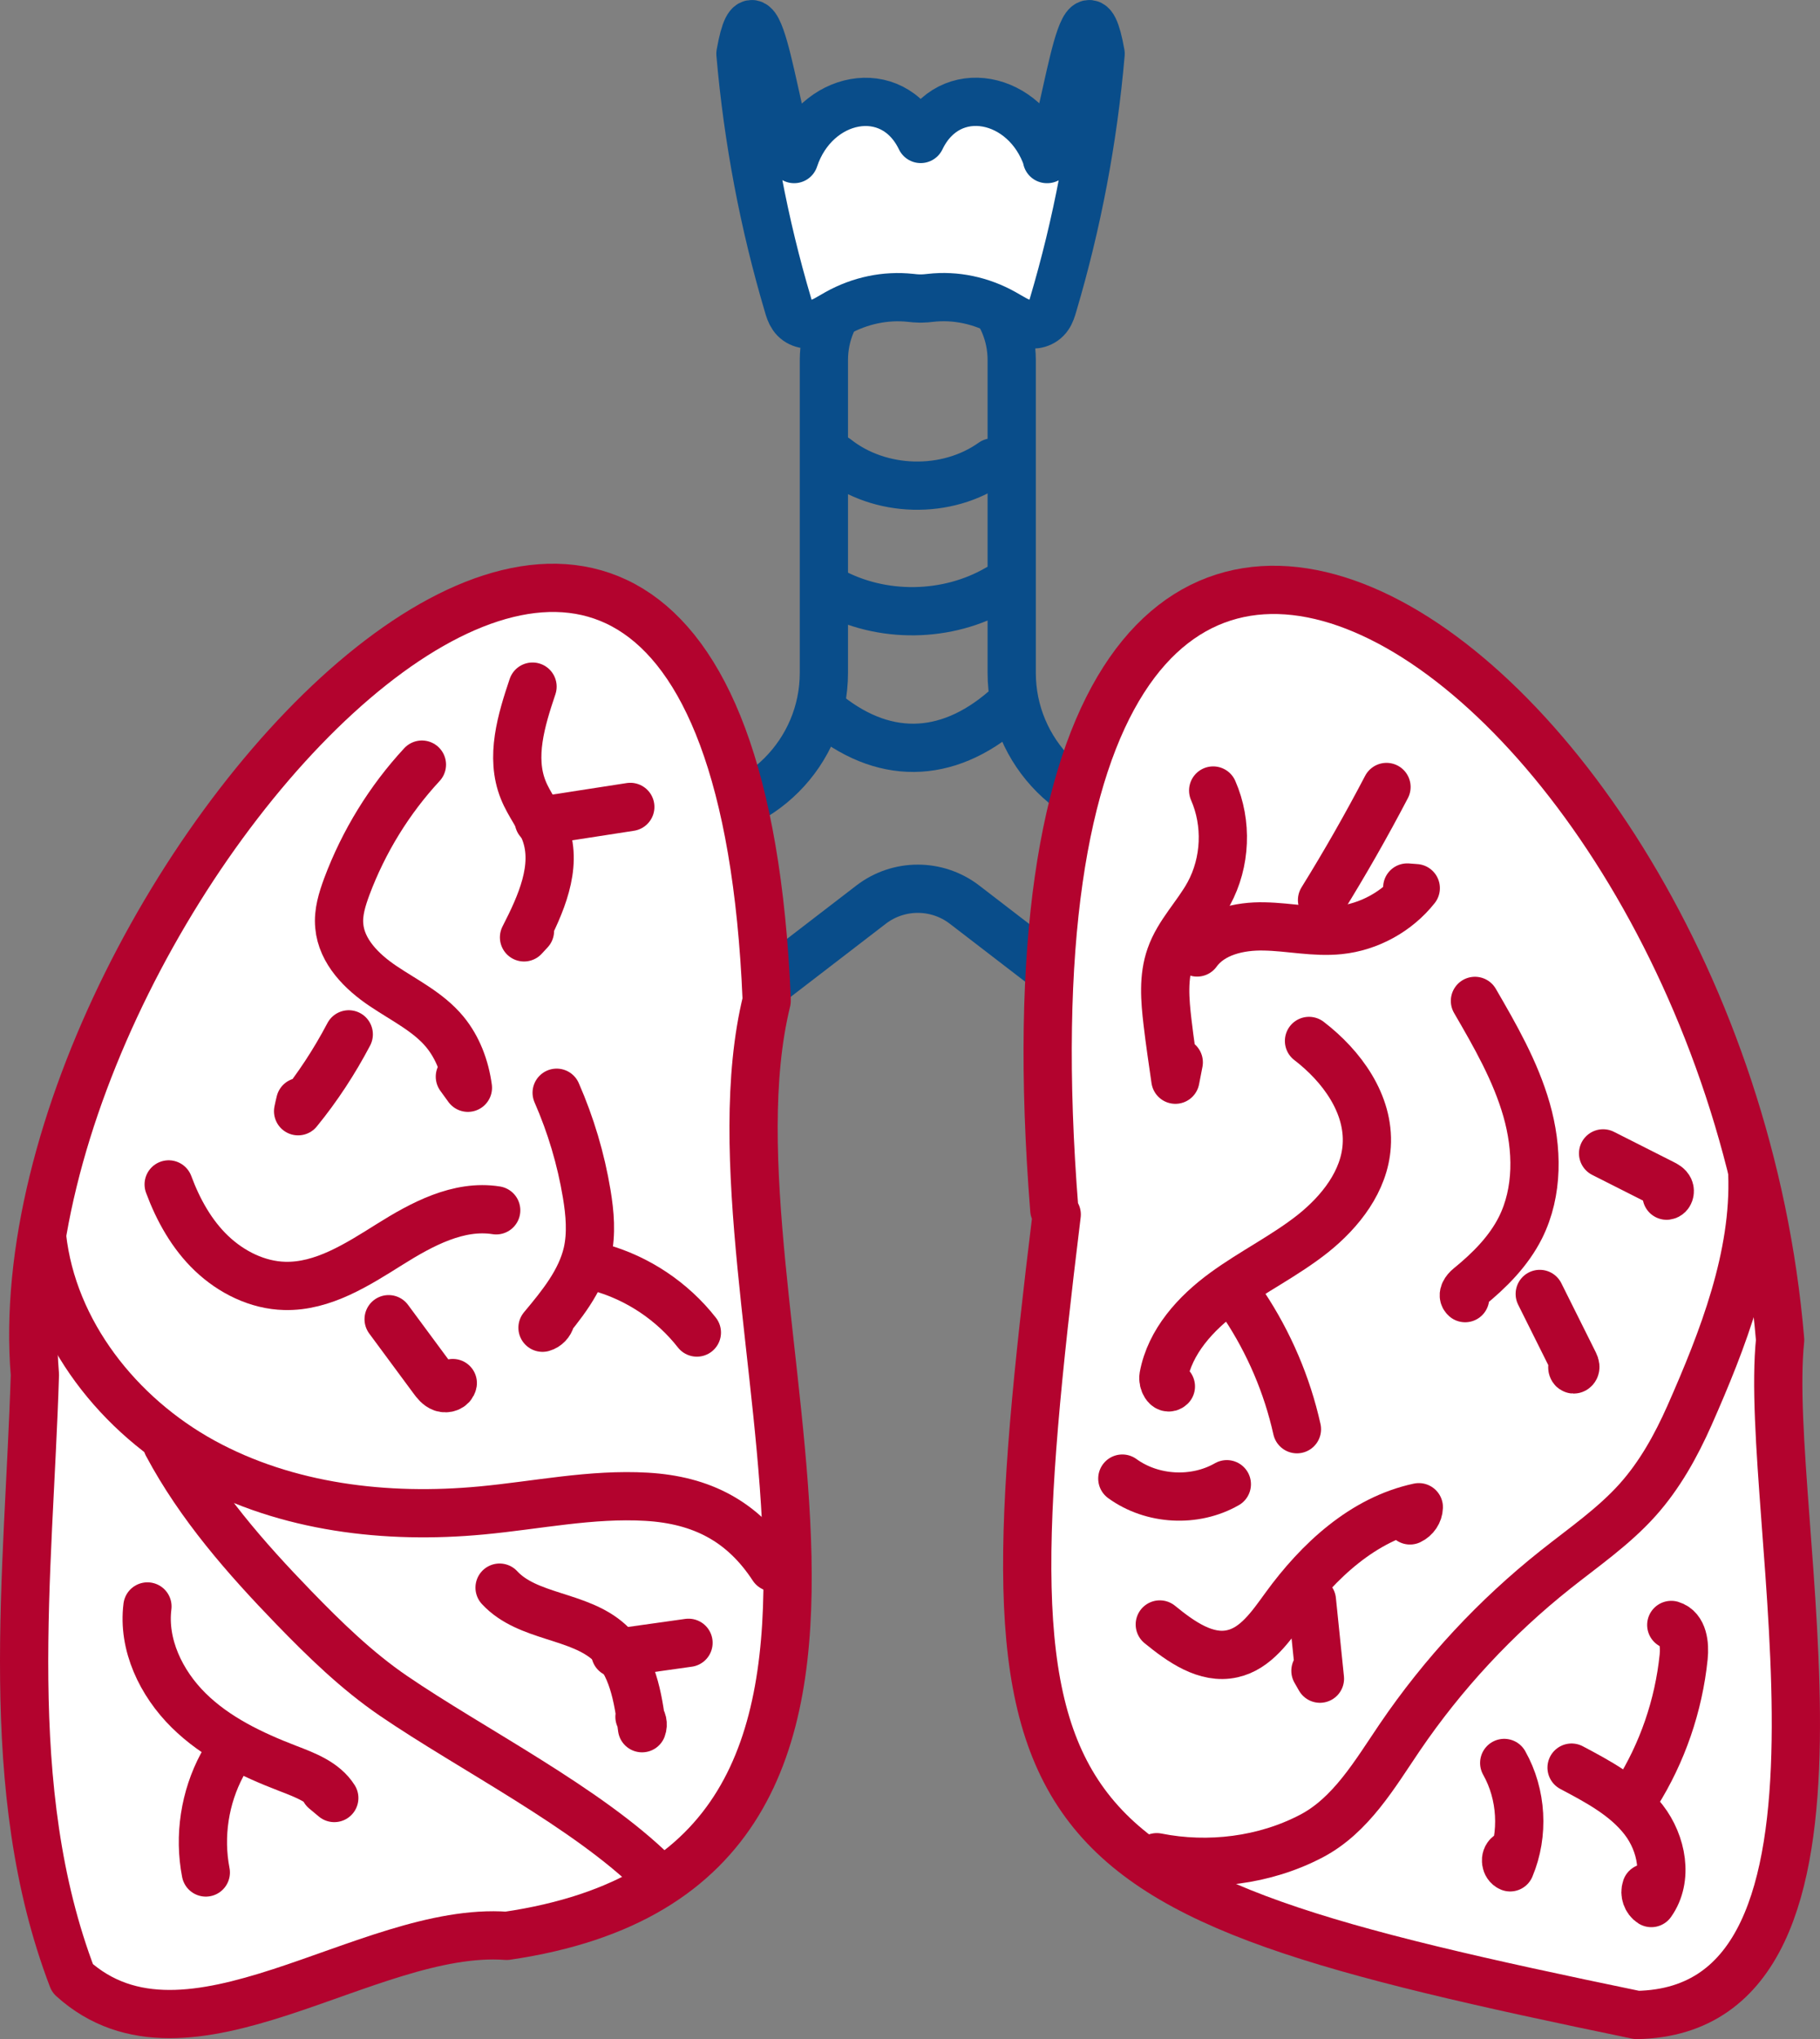 <?xml version="1.0" encoding="UTF-8"?><svg id="_图层_2" xmlns="http://www.w3.org/2000/svg" viewBox="0 0 113.19 126.78"><rect x="0" y="0" width="113.19" height="126.78" fill="#808080" stroke="none"/><defs><style>.cls-1,.cls-2,.cls-3,.cls-4{stroke-linecap:round;stroke-linejoin:round;stroke-width:3px;}.cls-1,.cls-3{stroke:#b3032e;}.cls-1,.cls-4{fill:none;}.cls-2,.cls-3{fill:#fff;}.cls-2,.cls-4{stroke:#094d8a;}</style></defs><g id="_图层_1-2"><path class="cls-4" d="M71.91,50.82c-4.96,0-8.99-4.02-8.99-8.99v-19.45c0-3.22-2.61-5.84-5.84-5.84h0c-3.22,0-5.84,2.61-5.84,5.84v19.45c0,4.96-4.02,8.99-8.99,8.99h0v14.59l11.93-9.17c1.71-1.31,4.09-1.31,5.8,0l11.93,9.17v-14.59h0Z"/><path class="cls-3" d="M65.72,75.51c-4.8,39.23-2.54,41.78,36.08,49.77,15.59-.29,7.79-31.15,8.91-41.97-3.67-43.77-50.41-74.6-45.14-8.09"/><path class="cls-3" d="M47.68,62.09C45.31,6.19-.35,55.06,2.17,85.47,1.79,97.86,0,111.21,4.51,123c7.15,6.46,18.31-3.28,27-2.64,29.65-4.34,11.52-39.12,16.17-58.13"/><path class="cls-4" d="M51.16,44.18c3.68,3.12,7.69,3.08,11.33-.08"/><path class="cls-4" d="M51.63,36.72c3.19,1.76,7.3,1.7,10.44-.13"/><path class="cls-4" d="M51.99,28.5c2.73,2.16,6.9,2.27,9.74.25"/><path class="cls-1" d="M2.62,76.91c.66,5.92,4.78,11.11,10,13.97,5.22,2.86,11.41,3.59,17.34,3.03,3.42-.32,6.82-1.05,10.25-.85,3.43.2,5.98,1.52,7.86,4.39"/><path class="cls-1" d="M10.4,89.81c2.02,3.79,4.88,7.05,7.87,10.14,1.92,1.98,3.91,3.92,6.19,5.48,4.89,3.34,12.06,6.95,16.27,11.11"/><path class="cls-1" d="M71.94,115.47c3.21.64,6.71.21,9.61-1.31,2.47-1.29,3.95-3.85,5.51-6.15,2.68-3.94,5.96-7.47,9.69-10.43,1.75-1.39,3.6-2.66,5.09-4.32,1.38-1.54,2.39-3.36,3.23-5.25,2.08-4.71,4.11-9.9,3.91-15.05"/><path class="cls-2" d="M65.13,9.89c-1.31-3.95-6.09-4.96-7.87-1.25-1.78-3.7-6.56-2.7-7.87,1.25-1.09-1.26-2.23-12.79-3.34-6.55.46,5.32,1.46,10.58,2.96,15.63.07.25.15.5.29.7.31.46.88.58,1.38.47s.94-.42,1.39-.67c1.42-.79,3.01-1.12,4.57-.95.18.02.36.04.54.04.02,0,.05,0,.07,0,.02,0,.05,0,.07,0,.18,0,.36-.02.54-.04,1.56-.18,3.16.16,4.57.95.45.25.9.56,1.39.67.49.11,1.06,0,1.38-.47.14-.2.22-.46.29-.7,1.5-5.05,2.5-10.3,2.96-15.63-1.11-6.24-2.25,5.29-3.34,6.55Z"/><path class="cls-1" d="M33.12,42.69c-.7,2.08-1.4,4.38-.58,6.42.37.93,1.04,1.73,1.38,2.67.77,2.14-.29,4.47-1.33,6.5.12-.13.25-.27.37-.4"/><path class="cls-1" d="M33.51,51.05c1.9-.29,3.79-.59,5.69-.88"/><path class="cls-1" d="M26.24,47.54c-2.03,2.19-3.62,4.78-4.67,7.58-.29.79-.55,1.61-.47,2.45.14,1.59,1.4,2.85,2.73,3.74,1.32.89,2.81,1.61,3.83,2.84.81.98,1.27,2.22,1.44,3.48-.17-.23-.33-.46-.5-.69"/><path class="cls-1" d="M21.69,64.31c-.89,1.69-1.94,3.3-3.15,4.78.04-.19.08-.39.13-.58"/><path class="cls-1" d="M10.49,73.64c.59,1.59,1.44,3.12,2.67,4.29,1.23,1.17,2.86,1.98,4.55,2.02,2.37.06,4.51-1.32,6.52-2.58,2.01-1.26,4.29-2.49,6.63-2.12"/><path class="cls-1" d="M24.17,82.02c.92,1.24,1.83,2.48,2.75,3.72.16.22.34.45.59.54s.6-.02.65-.29"/><path class="cls-1" d="M34.62,67.94c.88,2.01,1.51,4.12,1.87,6.29.2,1.21.31,2.46.04,3.66-.41,1.78-1.62,3.26-2.79,4.66.25-.07.46-.29.52-.54"/><path class="cls-1" d="M37.3,78.81c2.37.66,4.52,2.1,6.04,4.04"/><path class="cls-1" d="M31.07,98.71c1.75,1.89,4.94,1.68,6.84,3.42,1.43,1.31,1.77,3.4,2.02,5.32.09-.24.03-.53-.16-.71"/><path class="cls-1" d="M38.27,102.78c1.52-.21,3.04-.43,4.55-.64"/><path class="cls-1" d="M9.17,99.88c-.3,2.38.85,4.77,2.56,6.46s3.93,2.75,6.17,3.61c1.09.42,2.27.86,2.89,1.84-.2-.17-.4-.33-.6-.5"/><path class="cls-1" d="M12.8,116.42c-.44-2.26-.07-4.67,1.02-6.7"/><path class="cls-1" d="M75.45,49.15c.89,2.03.79,4.46-.27,6.41-.73,1.34-1.89,2.46-2.39,3.9-.46,1.3-.34,2.72-.18,4.09.14,1.2.32,2.39.49,3.58.07-.36.14-.72.21-1.08"/><path class="cls-1" d="M74.45,59.22c.91-1.26,2.63-1.66,4.19-1.62,1.56.03,3.11.39,4.66.23,1.85-.19,3.6-1.16,4.75-2.61-.18-.01-.35-.03-.53-.04"/><path class="cls-1" d="M82.22,55.96c1.42-2.29,2.76-4.64,4.01-7.03"/><path class="cls-1" d="M81.41,64.72c2.05,1.57,3.76,3.93,3.59,6.51-.14,2.2-1.63,4.1-3.35,5.47-1.73,1.37-3.73,2.35-5.51,3.65s-3.38,3.06-3.78,5.23c-.06.34.21.86.46.62"/><path class="cls-1" d="M77.38,81.16c1.55,2.34,2.67,4.96,3.28,7.7"/><path class="cls-1" d="M72.13,101c1.3,1.06,2.87,2.19,4.51,1.82,1.46-.32,2.4-1.71,3.28-2.92,2.08-2.86,4.86-5.45,8.32-6.19-.01.34-.23.67-.55.82"/><path class="cls-1" d="M81.59,99.5l.5,4.87c-.09-.16-.19-.33-.28-.49"/><path class="cls-1" d="M69.8,91.93c1.86,1.35,4.51,1.49,6.5.35"/><path class="cls-1" d="M91.73,62.23c1.26,2.17,2.52,4.36,3.21,6.77s.74,5.09-.38,7.33c-.74,1.47-1.93,2.66-3.21,3.7-.21.17-.44.49-.23.68"/><path class="cls-1" d="M95.76,80.45c.72,1.44,1.43,2.87,2.15,4.31.06.12.11.29,0,.37s-.18-.21-.07-.15"/><path class="cls-1" d="M99.7,71.71c1.24.63,2.48,1.25,3.72,1.88.16.08.33.17.4.33s0,.4-.17.42"/><path class="cls-1" d="M93.55,109.61c1.1,1.95,1.24,4.42.37,6.49-.29-.12-.35-.58-.1-.77"/><path class="cls-1" d="M97.74,109.9c1.64.87,3.34,1.77,4.48,3.24s1.56,3.66.48,5.18c-.3-.19-.44-.6-.32-.94"/><path class="cls-1" d="M101.77,111.55c1.62-2.57,2.63-5.51,2.94-8.53.08-.77-.03-1.77-.77-1.99"/></g></svg>